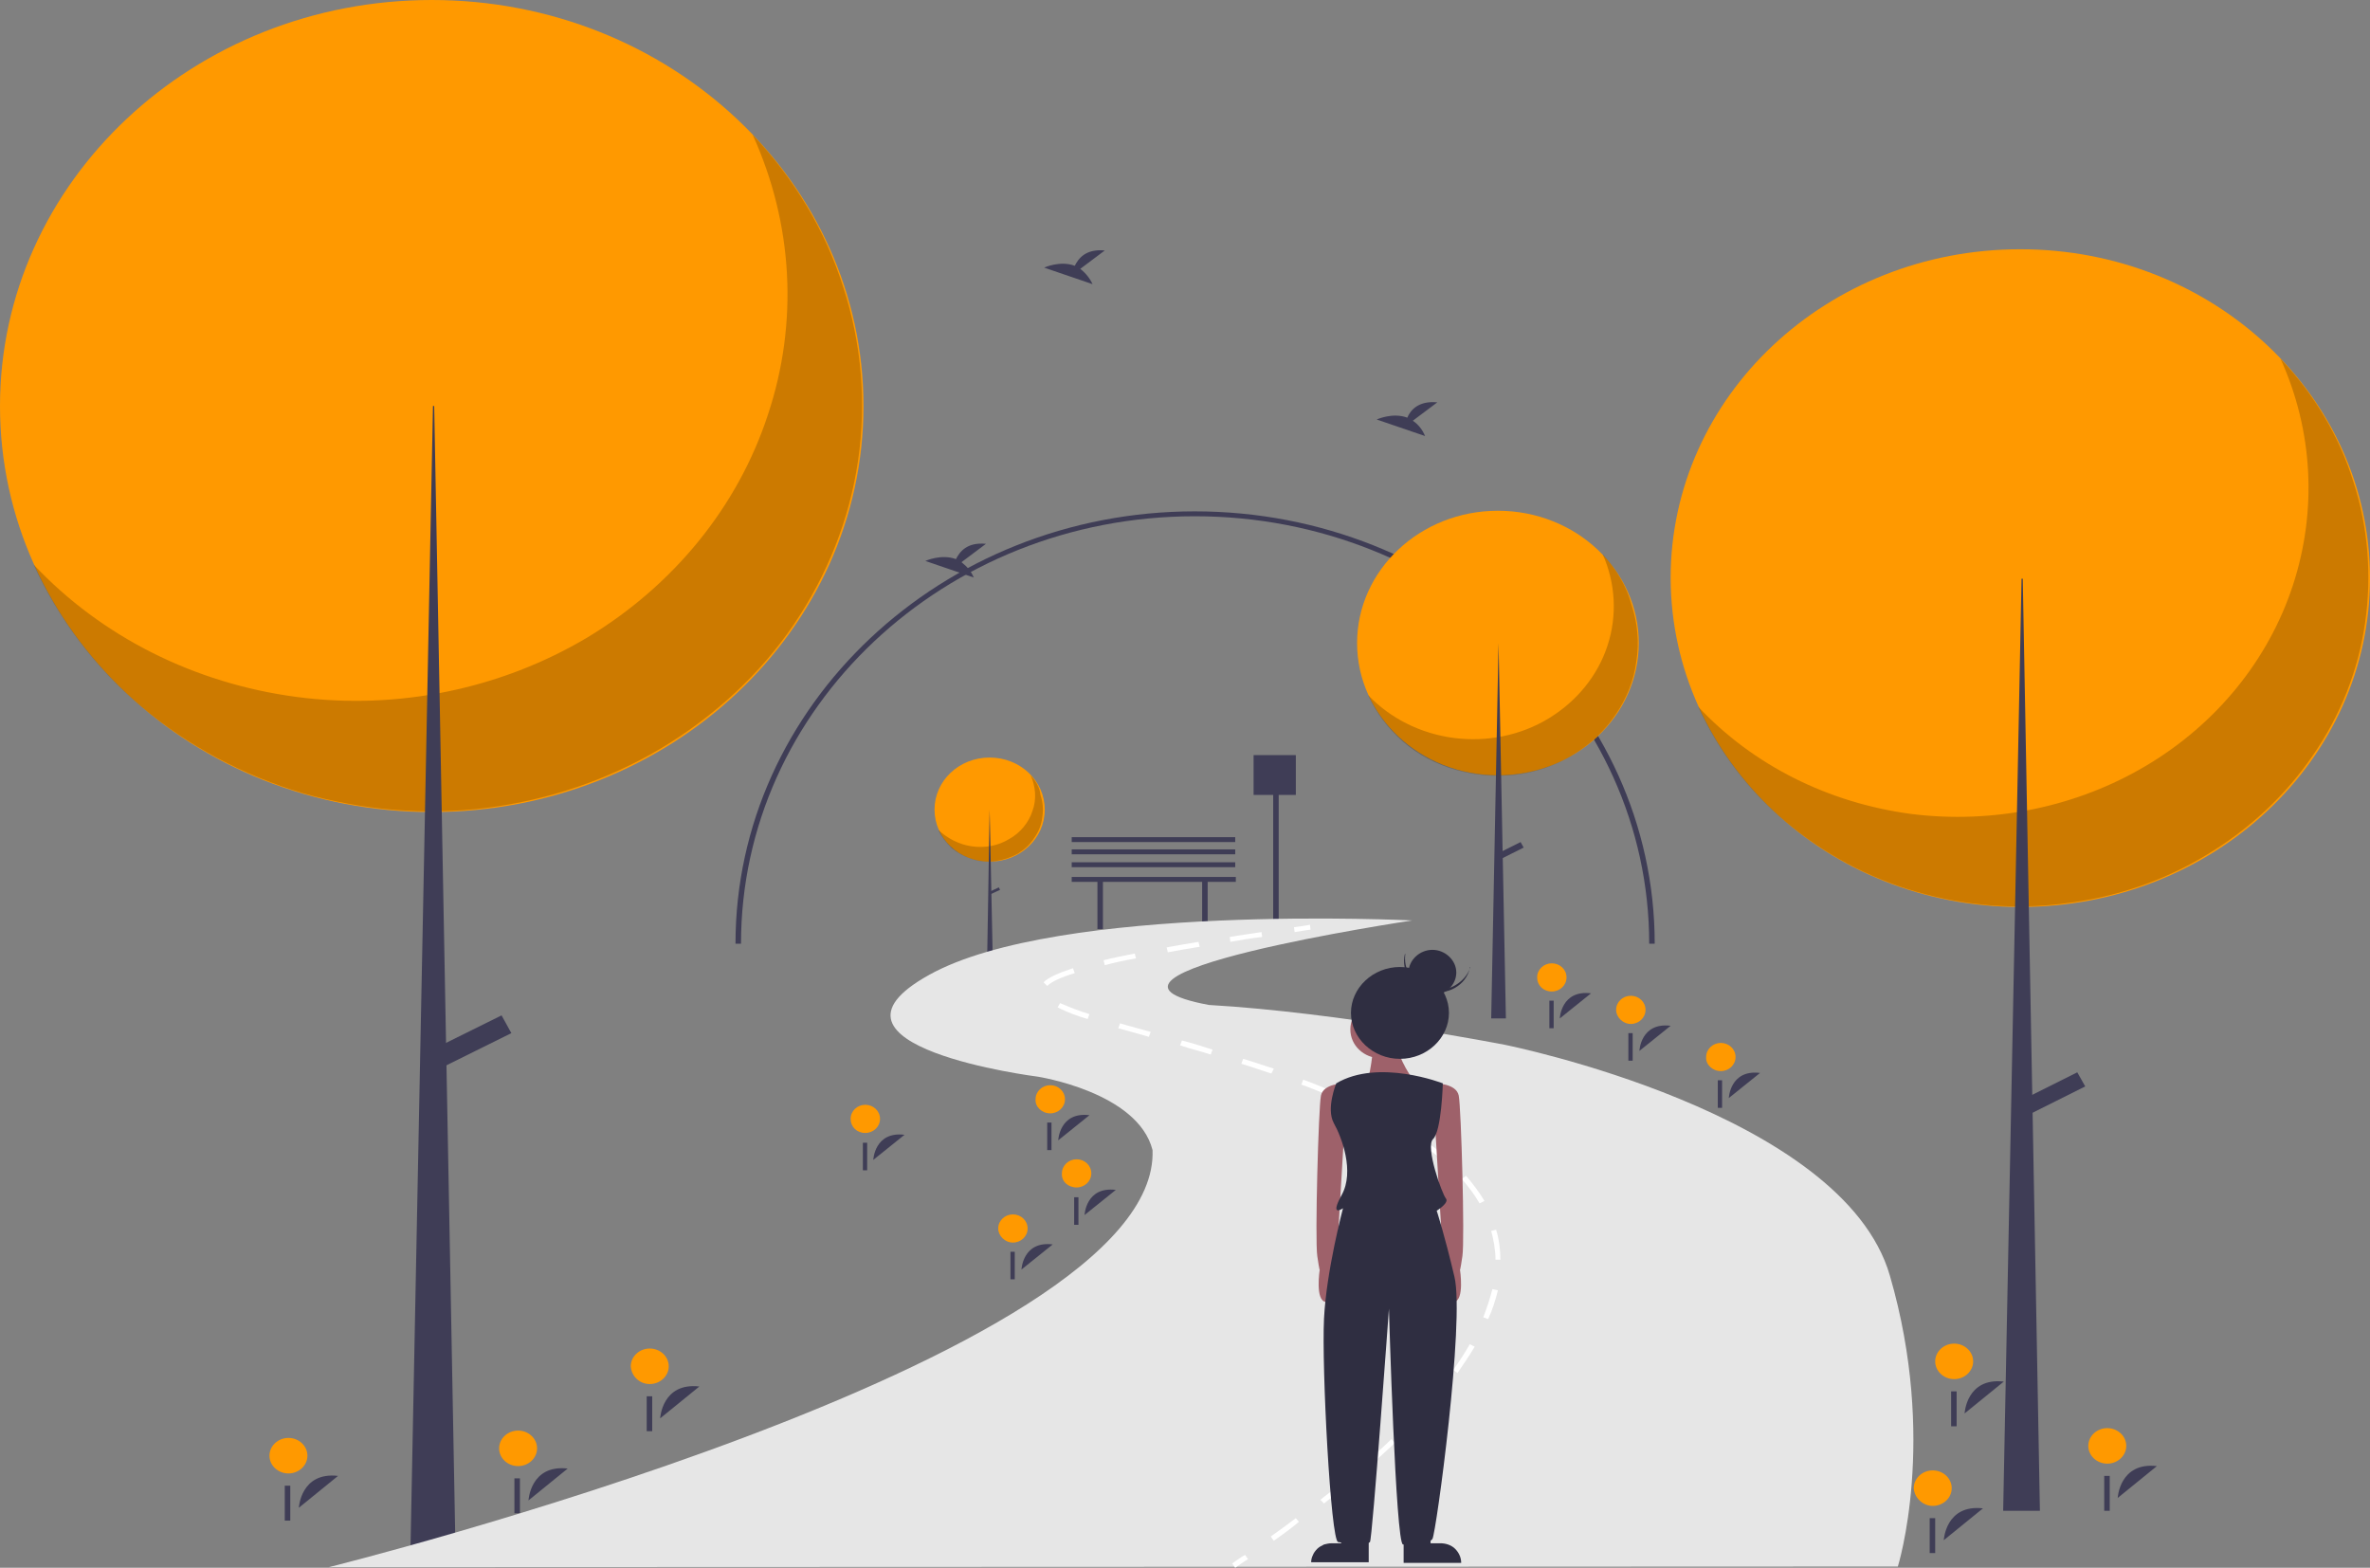 <?xml version="1.0" encoding="UTF-8"?> <!-- Generator: Adobe Illustrator 25.0.0, SVG Export Plug-In . SVG Version: 6.00 Build 0) --> <svg xmlns="http://www.w3.org/2000/svg" xmlns:xlink="http://www.w3.org/1999/xlink" version="1.1" id="Calque_1" x="0px" y="0px" viewBox="0 0 387 256" style="enable-background:new 0 0 387 256;" xml:space="preserve"><rect x="0" y="0" width="387" height="256" fill="#808080" stroke="none"/> <style type="text/css"> .st0{fill:#3F3D56;} .st1{fill:#FF9900;} .st2{opacity:0.2;enable-background:new ;} .st3{fill:#E6E6E6;} .st4{fill:#FFFFFF;} .st5{fill:#9E616A;} .st6{fill:#2F2E41;} </style> <path class="st0" d="M201.7,143.2h-26.7v0.8h4.2v7.7h0.9V144h16.2v7.7h0.9V144h4.6V143.2z"></path> <path class="st0" d="M211.6,123.3h-6.9v6.5h3.2v21.9h0.9v-21.9h2.8V123.3z"></path> <path class="st0" d="M201.7,140.8H175v0.8h26.7V140.8z"></path> <path class="st0" d="M201.7,138.7H175v0.8h26.7V138.7z"></path> <path class="st0" d="M201.7,136.7H175v0.8h26.7V136.7z"></path> <path class="st0" d="M270.2,154.1h-0.9c0-38.5-33.3-69.8-74.2-69.8S121,115.6,121,154.1h-0.9c0-38.9,33.7-70.6,75-70.6 S270.2,115.1,270.2,154.1z"></path> <path class="st1" d="M70.5,132.6c38.9,0,70.5-29.7,70.5-66.3C141,29.7,109.4,0,70.5,0C31.6,0,0,29.7,0,66.3 C0,103,31.6,132.6,70.5,132.6z"></path> <path class="st2" d="M122.9,22c6.6,14.5,7.5,30.7,2.5,45.7c-4.9,15-15.4,27.9-29.5,36.4c-14.1,8.4-31,11.9-47.5,9.7 c-16.6-2.2-31.8-9.8-42.9-21.6c4,8.8,10,16.8,17.6,23.2c7.6,6.4,16.6,11.2,26.3,14.1c9.8,2.8,20.1,3.7,30.2,2.4s19.8-4.6,28.5-9.8 c8.6-5.2,16-12,21.5-20.1c5.5-8.1,9.1-17.2,10.5-26.7c1.4-9.5,0.6-19.2-2.4-28.4C134.8,37.7,129.7,29.2,122.9,22z"></path> <path class="st0" d="M70.7,66.3h0.2l3.5,188H67L70.7,66.3z"></path> <path class="st0" d="M83.5,168.7l-1.6-2.9l-11.7,5.8l1.6,2.9L83.5,168.7z"></path> <path class="st1" d="M329.9,148.1c31.5,0,57.1-24,57.1-53.7c0-29.6-25.5-53.7-57.1-53.7s-57.1,24-57.1,53.7 C272.9,124.1,298.4,148.1,329.9,148.1z"></path> <path class="st2" d="M372.4,58.6c5.3,11.7,6,24.8,2,37c-4,12.2-12.5,22.6-23.9,29.4c-11.4,6.8-25.1,9.6-38.5,7.9 c-13.4-1.8-25.7-7.9-34.7-17.5c3.3,7.2,8.1,13.6,14.3,18.8s13.4,9.1,21.3,11.4c7.9,2.3,16.2,3,24.4,1.9c8.2-1,16.1-3.7,23-7.9 c7-4.2,12.9-9.7,17.4-16.3c4.5-6.5,7.4-13.9,8.5-21.6c1.1-7.7,0.5-15.6-1.9-23C382,71.3,377.9,64.4,372.4,58.6z"></path> <path class="st0" d="M330.1,94.5h0.2l2.8,152.2h-6L330.1,94.5z"></path> <path class="st0" d="M340.5,177.4l-1.3-2.3l-9.4,4.7l1.3,2.3L340.5,177.4z"></path> <path class="st1" d="M161.6,140.7c5,0,9-3.8,9-8.5c0-4.7-4-8.5-9-8.5c-5,0-9,3.8-9,8.5C152.6,136.9,156.6,140.7,161.6,140.7z"></path> <path class="st2" d="M168.3,126.6c0.8,1.8,1,3.9,0.3,5.8c-0.6,1.9-2,3.6-3.8,4.6c-1.8,1.1-3.9,1.5-6.1,1.2c-2.1-0.3-4-1.3-5.5-2.7 c0.5,1.1,1.3,2.1,2.2,3c1,0.8,2.1,1.4,3.4,1.8c1.2,0.4,2.6,0.5,3.8,0.3c1.3-0.2,2.5-0.6,3.6-1.2c1.1-0.7,2-1.5,2.7-2.6 c0.7-1,1.2-2.2,1.3-3.4c0.2-1.2,0.1-2.4-0.3-3.6C169.8,128.6,169.1,127.5,168.3,126.6z"></path> <path class="st0" d="M161.6,132.2L161.6,132.2l0.5,24h-0.9L161.6,132.2z"></path> <path class="st0" d="M163.3,145.3l-0.2-0.4l-1.5,0.7l0.2,0.4L163.3,145.3z"></path> <path class="st1" d="M244.6,126.6c12.7,0,23-9.7,23-21.6c0-11.9-10.3-21.6-23-21.6c-12.7,0-23,9.7-23,21.6 C221.6,116.9,231.9,126.6,244.6,126.6z"></path> <path class="st2" d="M261.7,90.5c2.1,4.7,2.4,10,0.8,14.9c-1.6,4.9-5,9.1-9.6,11.9c-4.6,2.8-10.1,3.9-15.5,3.2 c-5.4-0.7-10.4-3.2-14-7c1.3,2.9,3.3,5.5,5.7,7.6s5.4,3.7,8.6,4.6c3.2,0.9,6.5,1.2,9.8,0.8s6.5-1.5,9.3-3.2c2.8-1.7,5.2-3.9,7-6.6 c1.8-2.6,3-5.6,3.4-8.7c0.5-3.1,0.2-6.3-0.8-9.3C265.6,95.7,263.9,92.9,261.7,90.5z"></path> <path class="st0" d="M244.7,105L244.7,105l1.2,61.3h-2.4L244.7,105z"></path> <path class="st0" d="M248.8,138.4l-0.5-0.9l-3.8,1.9l0.5,0.9L248.8,138.4z"></path> <path class="st0" d="M86.3,245c0,0,0.3-5.9,6.4-5.2L86.3,245z"></path> <path class="st1" d="M84.6,239.4c1.7,0,3.1-1.3,3.1-2.9c0-1.6-1.4-2.9-3.1-2.9s-3.1,1.3-3.1,2.9C81.5,238.1,82.9,239.4,84.6,239.4z"></path> <path class="st0" d="M84.9,241.4h-0.9v5.7h0.9V241.4z"></path> <path class="st0" d="M107.8,231.6c0,0,0.3-5.9,6.4-5.2L107.8,231.6z"></path> <path class="st1" d="M106.1,226c1.7,0,3.1-1.3,3.1-2.9c0-1.6-1.4-2.9-3.1-2.9c-1.7,0-3.1,1.3-3.1,2.9 C103.1,224.7,104.4,226,106.1,226z"></path> <path class="st0" d="M106.5,228h-0.9v5.7h0.9V228z"></path> <path class="st0" d="M172.8,186.2c0,0,0.2-4.7,5.1-4.1L172.8,186.2z"></path> <path class="st1" d="M171.5,181.8c1.3,0,2.4-1,2.4-2.3c0-1.3-1.1-2.3-2.4-2.3c-1.3,0-2.4,1-2.4,2.3 C169,180.7,170.1,181.8,171.5,181.8z"></path> <path class="st0" d="M171.7,183.3h-0.7v4.5h0.7V183.3z"></path> <path class="st0" d="M267.7,171.6c0,0,0.2-4.7,5.1-4.1L267.7,171.6z"></path> <path class="st1" d="M266.3,167.2c1.3,0,2.4-1,2.4-2.3c0-1.3-1.1-2.3-2.4-2.3c-1.3,0-2.4,1-2.4,2.3 C263.9,166.1,265,167.2,266.3,167.2z"></path> <path class="st0" d="M266.6,168.7h-0.7v4.5h0.7V168.7z"></path> <path class="st0" d="M177.1,198.4c0,0,0.2-4.7,5.1-4.1L177.1,198.4z"></path> <path class="st1" d="M175.8,193.9c1.3,0,2.4-1,2.4-2.3c0-1.3-1.1-2.3-2.4-2.3s-2.4,1-2.4,2.3C173.3,192.9,174.4,193.9,175.8,193.9z"></path> <path class="st0" d="M176.1,195.5h-0.7v4.5h0.7V195.5z"></path> <path class="st0" d="M166.8,207.3c0,0,0.2-4.7,5.1-4.1L166.8,207.3z"></path> <path class="st1" d="M165.4,202.9c1.3,0,2.4-1,2.4-2.3c0-1.3-1.1-2.3-2.4-2.3s-2.4,1-2.4,2.3C163,201.8,164.1,202.9,165.4,202.9z"></path> <path class="st0" d="M165.7,204.4H165v4.5h0.7V204.4z"></path> <path class="st0" d="M282.3,179.3c0,0,0.2-4.7,5.1-4.1L282.3,179.3z"></path> <path class="st1" d="M281,174.9c1.3,0,2.4-1,2.4-2.3c0-1.3-1.1-2.3-2.4-2.3s-2.4,1-2.4,2.3C278.5,173.8,279.6,174.9,281,174.9z"></path> <path class="st0" d="M281.2,176.4h-0.7v4.5h0.7V176.4z"></path> <path class="st0" d="M142.6,189.4c0,0,0.2-4.7,5.1-4.1L142.6,189.4z"></path> <path class="st1" d="M141.3,185c1.3,0,2.4-1,2.4-2.3c0-1.3-1.1-2.3-2.4-2.3s-2.4,1-2.4,2.3C138.9,184,139.9,185,141.3,185z"></path> <path class="st0" d="M141.6,186.6h-0.7v4.5h0.7V186.6z"></path> <path class="st0" d="M254.7,166.3c0,0,0.2-4.7,5.1-4.1L254.7,166.3z"></path> <path class="st1" d="M253.4,161.9c1.3,0,2.4-1,2.4-2.3s-1.1-2.3-2.4-2.3c-1.3,0-2.4,1-2.4,2.3S252,161.9,253.4,161.9z"></path> <path class="st0" d="M253.7,163.4H253v4.5h0.7V163.4z"></path> <path class="st0" d="M48.8,246.2c0,0,0.3-5.9,6.4-5.2L48.8,246.2z"></path> <path class="st1" d="M47.1,240.6c1.7,0,3.1-1.3,3.1-2.9c0-1.6-1.4-2.9-3.1-2.9s-3.1,1.3-3.1,2.9C44,239.3,45.4,240.6,47.1,240.6z"></path> <path class="st0" d="M47.4,242.6h-0.9v5.7h0.9V242.6z"></path> <path class="st0" d="M345.8,244.6c0,0,0.3-5.9,6.4-5.2L345.8,244.6z"></path> <path class="st1" d="M344.1,239c1.7,0,3.1-1.3,3.1-2.9c0-1.6-1.4-2.9-3.1-2.9s-3.1,1.3-3.1,2.9C341,237.7,342.4,239,344.1,239z"></path> <path class="st0" d="M344.5,241h-0.9v5.7h0.9V241z"></path> <path class="st0" d="M320.8,230.8c0,0,0.3-5.9,6.4-5.2L320.8,230.8z"></path> <path class="st1" d="M319.1,225.2c1.7,0,3.1-1.3,3.1-2.9c0-1.6-1.4-2.9-3.1-2.9c-1.7,0-3.1,1.3-3.1,2.9 C316,223.9,317.4,225.2,319.1,225.2z"></path> <path class="st0" d="M319.5,227.2h-0.9v5.7h0.9V227.2z"></path> <path class="st0" d="M317.4,251.5c0,0,0.3-5.9,6.4-5.2L317.4,251.5z"></path> <path class="st1" d="M315.6,245.9c1.7,0,3.1-1.3,3.1-2.9c0-1.6-1.4-2.9-3.1-2.9c-1.7,0-3.1,1.3-3.1,2.9 C312.6,244.6,314,245.9,315.6,245.9z"></path> <path class="st0" d="M316,247.9h-0.9v5.7h0.9V247.9z"></path> <path class="st3" d="M53.7,255.9c0,0,135.8-33.7,134.5-68.1c-2.4-9.5-18.8-12-18.8-12s-38.8-4.9-17.7-16.6 c21.1-11.8,78.9-8.9,78.9-8.9s-59.5,8.9-33.2,13.8c21.1,1.2,48.3,6.5,48.3,6.5s55.2,11,62.9,37.7c7.8,26.8,1.3,47.5,1.3,47.5 L53.7,255.9z"></path> <path class="st4" d="M201.7,256l-0.5-0.7c0.7-0.5,1.4-1,2.1-1.4l0.5,0.7C203.1,255,202.4,255.5,201.7,256z"></path> <path class="st4" d="M208,251.6l-0.5-0.7c1.4-1,2.8-2,4.1-3l0.5,0.6C210.8,249.6,209.4,250.6,208,251.6z M216.2,245.5l-0.6-0.6 c1.4-1.1,2.7-2.1,4-3.2l0.6,0.6C218.9,243.3,217.6,244.4,216.2,245.5z M224.1,239l-0.6-0.6c1.3-1.2,2.6-2.3,3.7-3.4l0.6,0.6 C226.7,236.6,225.4,237.8,224.1,239z M231.5,231.9l-0.7-0.5c1.2-1.3,2.3-2.5,3.4-3.7l0.7,0.5C233.8,229.4,232.7,230.7,231.5,231.9z M238,224.2l-0.7-0.5c1-1.4,1.9-2.8,2.7-4.2l0.8,0.4C240,221.3,239,222.7,238,224.2z M243,215.4l-0.8-0.3c0.6-1.5,1.1-3.1,1.5-4.6 l0.9,0.2C244.2,212.3,243.7,213.9,243,215.4L243,215.4z M244.2,205.7c0-1.6-0.3-3.2-0.7-4.7l0.8-0.2c0.5,1.6,0.7,3.3,0.7,4.9 L244.2,205.7z M241.6,196.5c-0.8-1.4-1.8-2.7-2.9-4l0.7-0.5c1.1,1.3,2.1,2.6,3,4.1L241.6,196.5z M235.1,189.1 c-1.3-1.1-2.7-2.1-4.1-3l0.5-0.7c1.4,1,2.8,2,4.1,3.1L235.1,189.1z M226.6,183.4c-1.4-0.8-3-1.6-4.6-2.3l0.4-0.7 c1.6,0.8,3.2,1.6,4.6,2.4L226.6,183.4z M217.3,179c-1.5-0.6-3.1-1.3-4.8-1.9l0.3-0.8c1.7,0.6,3.3,1.3,4.8,1.9L217.3,179z M207.6,175.3c-1.6-0.5-3.2-1.1-4.9-1.6l0.3-0.8c1.7,0.5,3.4,1.1,5,1.6L207.6,175.3z M197.7,172.2c-1.5-0.5-3.2-0.9-5-1.5l0.3-0.8 c1.9,0.5,3.5,1,5,1.5L197.7,172.2z M187.6,169.3c-1.8-0.5-3.5-1-5-1.4l0.3-0.8c1.6,0.5,3.3,0.9,5,1.4L187.6,169.3z M177.6,166.4 c-1.7-0.5-3.3-1.1-4.9-1.9l0.4-0.7c1.6,0.7,3.2,1.3,4.8,1.8L177.6,166.4z M171,161l-0.6-0.6c0.8-0.8,2.4-1.5,4.8-2.3l0.3,0.8 C173.2,159.6,171.7,160.3,171,161L171,161z M180.4,157.6l-0.2-0.8c1.5-0.4,3.2-0.7,5.1-1.1l0.2,0.8 C183.7,156.8,181.9,157.2,180.4,157.6L180.4,157.6z M190.7,155.5l-0.2-0.8c1.6-0.3,3.3-0.6,5.2-0.9l0.2,0.8 C194,154.9,192.3,155.2,190.7,155.5L190.7,155.5z M200.9,153.8l-0.1-0.8c1.6-0.3,3.4-0.5,5.2-0.8l0.1,0.8 C204.3,153.2,202.6,153.5,200.9,153.8z"></path> <path class="st4" d="M211.4,152.2l-0.1-0.8c0.8-0.1,1.7-0.2,2.6-0.4l0.1,0.8C213.1,151.9,212.2,152.1,211.4,152.2z"></path> <path class="st0" d="M230.7,68.7l4-3c-3.1-0.3-4.4,1.3-4.9,2.5c-2.4-0.9-5,0.3-5,0.3l7.9,2.7C232.3,70.2,231.6,69.3,230.7,68.7z"></path> <path class="st0" d="M157,91.8l4-3c-3.1-0.3-4.3,1.3-4.9,2.5c-2.4-0.9-5,0.3-5,0.3l7.9,2.7C158.6,93.3,157.9,92.5,157,91.8z"></path> <path class="st0" d="M176.4,43.9l4-3c-3.1-0.3-4.3,1.3-4.9,2.5c-2.4-0.9-5,0.3-5,0.3l7.9,2.7C178,45.5,177.3,44.6,176.4,43.9z"></path> <path class="st5" d="M219.5,176.9c0,0-3.4,0-3.8,2c-0.4,2-1,23.5-0.6,26.2c0.4,2.7,0.4,2.2,0.4,2.2s-0.8,5.1,1,5.3 c1.7,0.2,1.7-5.9,1.7-5.9l1.3-21.9V176.9z"></path> <path class="st5" d="M234.4,176.9c0,0,3.4,0,3.8,2c0.4,2,1,23.5,0.6,26.2c-0.4,2.7-0.4,2.2-0.4,2.2s0.8,5.1-1,5.3 c-1.7,0.2-1.7-5.9-1.7-5.9l-1.3-21.9V176.9z"></path> <path class="st6" d="M219,252h-1.5c-0.5,0-0.9,0.1-1.3,0.2c-0.4,0.2-0.8,0.4-1.1,0.7c-0.3,0.3-0.6,0.7-0.7,1 c-0.2,0.4-0.3,0.8-0.3,1.2l0,0h9.4v-4.1H219V252z"></path> <path class="st6" d="M233.7,252h1.5c0.9,0,1.8,0.3,2.4,0.9c0.6,0.6,1,1.4,1,2.3l0,0h-9.4v-4.1h4.4V252z"></path> <path class="st5" d="M225.5,172.8c2.7,0,5-2.1,5-4.7c0-2.6-2.2-4.7-5-4.7s-5,2.1-5,4.7C220.5,170.7,222.7,172.8,225.5,172.8z"></path> <path class="st5" d="M224.3,170.6c0,0-0.6,5.9-1.3,6.5c-0.8,0.5,8-0.4,8-0.4s-3.1-4.3-2.5-5.8C229.1,169.6,224.3,170.6,224.3,170.6z "></path> <path class="st6" d="M235.6,176.9c0,0-10.5-4.1-17.4,0c0,0-1.7,4.1-0.4,6.5c1.3,2.3,3.4,7.9,1.3,11.7c-2.1,3.8,0.2,2.2,0.2,2.2 s-2.7,10.1-3.1,18c-0.4,7.9,1.1,36.3,2.3,36.5c1.1,0.2,4.8,0.5,5.2,0c0.4-0.5,3.1-38.1,3.1-38.1s1.1,38.5,2.3,38.5 c1.1,0,4.2,0,4.8-0.9c0.6-0.9,5.3-35.6,3.6-42.8c-1.7-7.2-2.9-10.8-2.9-10.8s2.1-1.3,1.5-2c-0.6-0.7-3.4-8.4-2.1-9.7 C235.4,184.7,235.6,176.9,235.6,176.9z"></path> <path class="st6" d="M228.6,172.9c4.4,0,8-3.4,8-7.5s-3.6-7.5-8-7.5c-4.4,0-8,3.4-8,7.5S224.2,172.9,228.6,172.9z"></path> <path class="st6" d="M233.6,161.5c-1.4-0.3-2.5-1.1-3.3-2.2c-0.8-1.1-1-2.4-0.8-3.7c0,0.1,0,0.2-0.1,0.2c-0.3,1.3-0.1,2.7,0.7,3.8 c0.8,1.1,2,2,3.4,2.3c1.4,0.3,2.9,0.1,4.1-0.6c1.2-0.7,2.1-1.8,2.4-3.2c0-0.1,0-0.2,0.1-0.2c-0.4,1.3-1.3,2.3-2.5,3 C236.4,161.6,235,161.8,233.6,161.5z"></path> <path class="st6" d="M233.9,162.5c2.2,0,3.9-1.7,3.9-3.7c0-2-1.8-3.7-3.9-3.7s-3.9,1.7-3.9,3.7C230,160.9,231.8,162.5,233.9,162.5z"></path> </svg> 